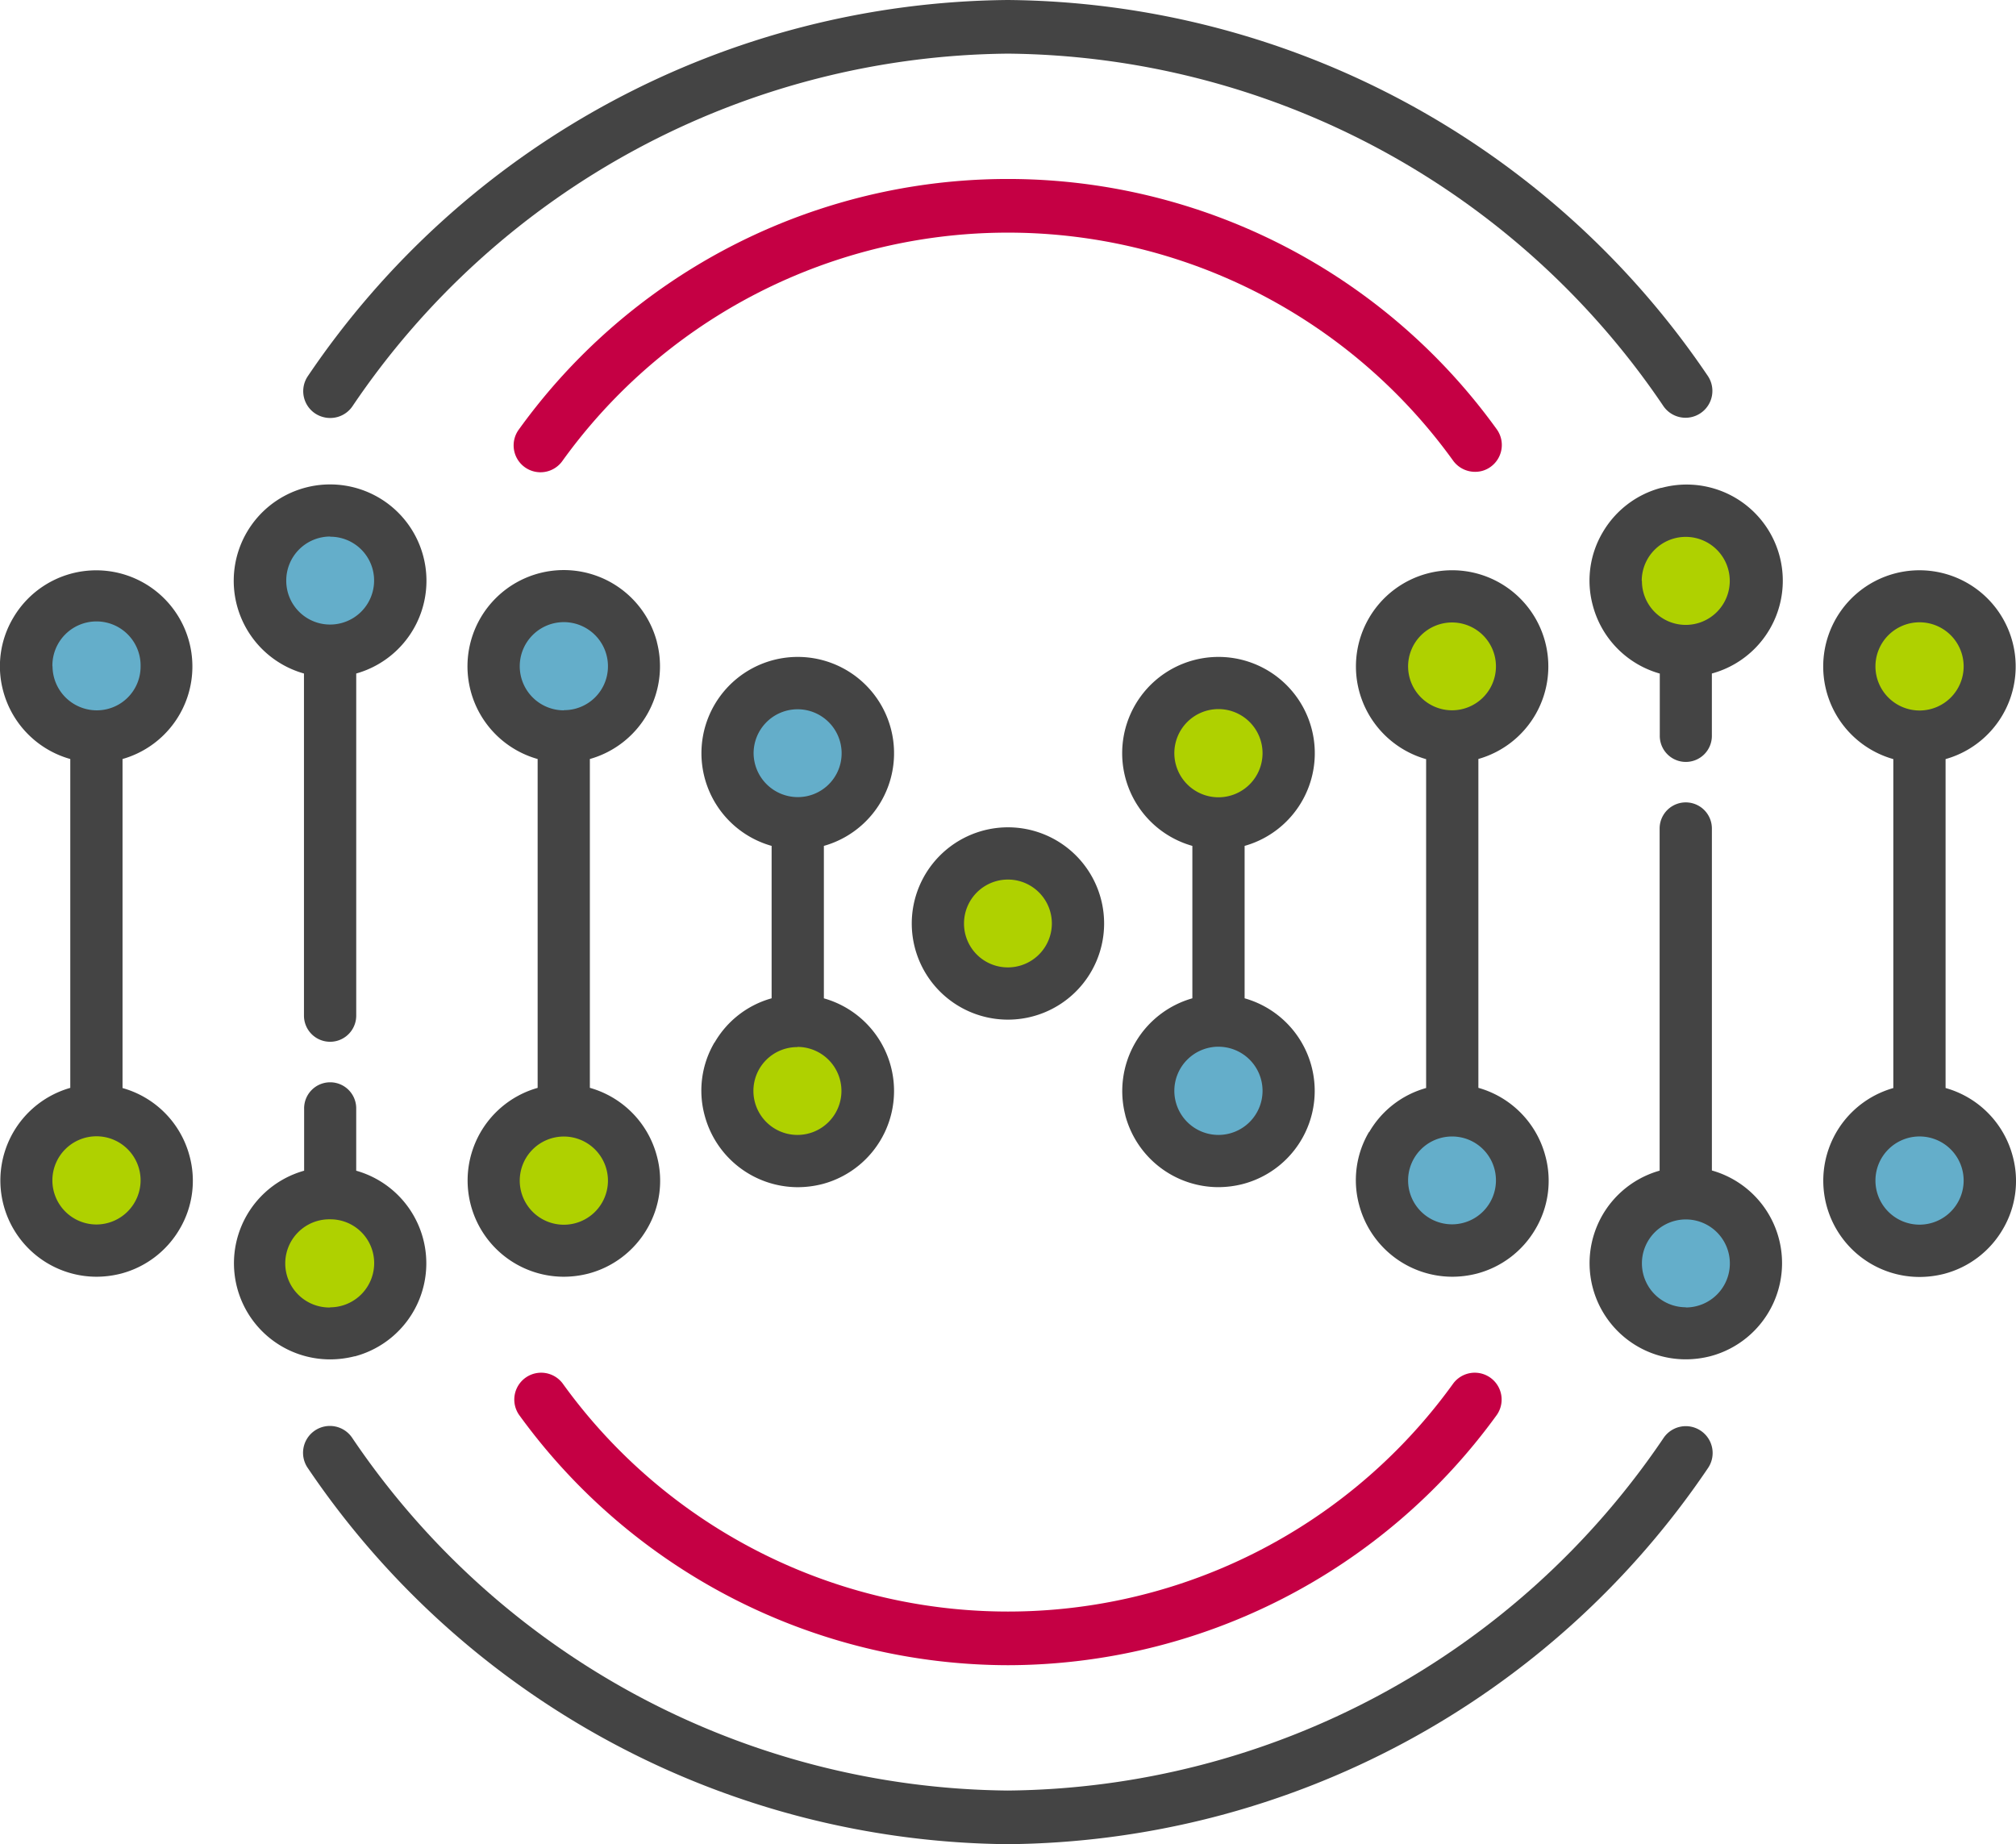 <?xml version="1.0" encoding="UTF-8"?> <svg xmlns="http://www.w3.org/2000/svg" id="icon_cell_line_genetic" data-name="icon_cell line genetic" width="110.527" height="101.12" viewBox="0 0 110.527 101.12"><path id="Path_10716" data-name="Path 10716" d="M18.825,29.42a3.847,3.847,0,0,0-3.845,3.845h0a3.845,3.845,0,1,0,3.845-3.845Z" transform="translate(-0.725 -1.418)" fill="#64aeca"></path><path id="Path_10717" data-name="Path 10717" d="M32.285,34.35A3.845,3.845,0,1,0,36.131,38.2,3.847,3.847,0,0,0,32.285,34.35Z" transform="translate(-1.373 -1.656)" fill="#64aeca"></path><path id="Path_10718" data-name="Path 10718" d="M5.365,34.35A3.847,3.847,0,0,0,1.52,38.2h0A3.845,3.845,0,1,0,5.365,34.35Z" transform="translate(-0.076 -1.656)" fill="#64aeca"></path><path id="Path_10719" data-name="Path 10719" d="M45.755,39.36h0A3.845,3.845,0,1,0,49.6,43.205,3.847,3.847,0,0,0,45.755,39.36Z" transform="translate(-2.021 -1.896)" fill="#64aeca"></path><path id="Path_10720" data-name="Path 10720" d="M69.985,58.81a3.845,3.845,0,1,0,3.845,3.845A3.847,3.847,0,0,0,69.985,58.81Z" transform="translate(-3.189 -2.834)" fill="#64aeca"></path><path id="Path_10721" data-name="Path 10721" d="M110.375,63.97a3.845,3.845,0,1,0,3.845,3.845A3.847,3.847,0,0,0,110.375,63.97Z" transform="translate(-5.137 -3.084)" fill="#64aeca"></path><path id="Path_10722" data-name="Path 10722" d="M96.915,68.74h0a3.845,3.845,0,1,0,3.845,3.845A3.847,3.847,0,0,0,96.915,68.74Z" transform="translate(-4.488 -3.313)" fill="#64aeca"></path><path id="Path_10723" data-name="Path 10723" d="M83.445,63.97h0a3.845,3.845,0,1,0,3.845,3.845A3.847,3.847,0,0,0,83.445,63.97Z" transform="translate(-3.838 -3.084)" fill="#64aeca"></path><path id="Path_10724" data-name="Path 10724" d="M57.865,49.16a3.845,3.845,0,1,0,3.845,3.845A3.847,3.847,0,0,0,57.865,49.16Z" transform="translate(-2.605 -2.369)" fill="#afd100"></path><path id="Path_10725" data-name="Path 10725" d="M45.755,58.81a3.847,3.847,0,0,0-3.845,3.845h0a3.845,3.845,0,1,0,3.845-3.845Z" transform="translate(-2.021 -2.834)" fill="#afd100"></path><path id="Path_10726" data-name="Path 10726" d="M18.825,68.74a3.845,3.845,0,1,0,3.845,3.845A3.847,3.847,0,0,0,18.825,68.74Z" transform="translate(-0.725 -3.313)" fill="#afd100"></path><path id="Path_10727" data-name="Path 10727" d="M5.355,63.97A3.845,3.845,0,1,0,9.2,67.815,3.847,3.847,0,0,0,5.355,63.97Z" transform="translate(-0.074 -3.084)" fill="#afd100"></path><path id="Path_10728" data-name="Path 10728" d="M32.285,63.97a3.845,3.845,0,1,0,3.845,3.845A3.847,3.847,0,0,0,32.285,63.97Z" transform="translate(-1.373 -3.084)" fill="#afd100"></path><path id="Path_10729" data-name="Path 10729" d="M110.375,34.35a3.845,3.845,0,1,0,3.845,3.845A3.847,3.847,0,0,0,110.375,34.35Z" transform="translate(-5.137 -1.656)" fill="#afd100"></path><path id="Path_10730" data-name="Path 10730" d="M96.915,29.42a3.845,3.845,0,1,0,3.845,3.845h0a3.847,3.847,0,0,0-3.845-3.845Z" transform="translate(-4.488 -1.418)" fill="#afd100"></path><path id="Path_10731" data-name="Path 10731" d="M83.455,34.35A3.845,3.845,0,1,0,87.3,38.2,3.847,3.847,0,0,0,83.455,34.35Z" transform="translate(-3.84 -1.656)" fill="#afd100"></path><path id="Path_10732" data-name="Path 10732" d="M69.985,39.36a3.845,3.845,0,1,0,3.845,3.845A3.847,3.847,0,0,0,69.985,39.36Z" transform="translate(-3.189 -1.896)" fill="#afd100"></path><path id="Path_10733" data-name="Path 10733" d="M95.5,28.092a5.272,5.272,0,0,0-3.217,2.446,5.2,5.2,0,0,0-.543,4,5.281,5.281,0,0,0,3.674,3.741v3.379a1.428,1.428,0,1,0,2.855,0V38.276A5.273,5.273,0,0,0,95.5,28.1Zm-1.076,5.1a2.413,2.413,0,1,1,2.418,2.418h0A2.4,2.4,0,0,1,94.435,33.2Z" transform="translate(-4.416 -1.346)" fill="#444"></path><path id="Path_10734" data-name="Path 10734" d="M20.1,77.381A5.278,5.278,0,0,0,20.181,67.2V63.818a1.428,1.428,0,1,0-2.855,0V67.2a5.271,5.271,0,0,0,1.428,10.346,5.463,5.463,0,0,0,1.342-.171Zm-1.342-2.56V74.7a2.418,2.418,0,1,1,0-4.835,2.4,2.4,0,0,1,2.408,2.408,2.421,2.421,0,0,1-2.418,2.418v.124h0Z" transform="translate(-0.652 -3.008)" fill="#444"></path><path id="Path_10735" data-name="Path 10735" d="M6.72,61.232V43.2a5.274,5.274,0,1,0-6-7.729,5.2,5.2,0,0,0-.543,4A5.285,5.285,0,0,0,3.855,43.2V61.232A5.279,5.279,0,0,0,5.283,71.588a5.481,5.481,0,0,0,1.352-.171,5.272,5.272,0,0,0,3.217-2.446,5.2,5.2,0,0,0,.543-4A5.268,5.268,0,0,0,6.72,61.242ZM2.875,38.123a2.418,2.418,0,1,1,4.835,0A2.4,2.4,0,0,1,5.3,40.531a2.427,2.427,0,0,1-2.418-2.418Zm2.418,30.6v0A2.418,2.418,0,1,1,7.71,66.305a2.427,2.427,0,0,1-2.418,2.418Z" transform="translate(-0.002 -1.582)" fill="#444"></path><path id="Path_10736" data-name="Path 10736" d="M17.315,38.266v18.77a1.432,1.432,0,0,0,2.865,0V38.276a5.283,5.283,0,1,0-2.865,0Zm1.437-7.491h0a2.4,2.4,0,0,1,2.408,2.408,2.411,2.411,0,0,1-2.408,2.408h0a2.4,2.4,0,0,1-2.408-2.418,2.411,2.411,0,0,1,2.408-2.408Z" transform="translate(-0.65 -1.346)" fill="#444"></path><path id="Path_10737" data-name="Path 10737" d="M111.73,61.232V43.205a5.276,5.276,0,1,0-2.865,0V61.242A5.279,5.279,0,0,0,110.3,71.6a5.481,5.481,0,0,0,1.352-.171,5.272,5.272,0,0,0,3.217-2.446,5.2,5.2,0,0,0,.543-4,5.281,5.281,0,0,0-3.674-3.741Zm-3.845-23.11A2.418,2.418,0,1,1,110.3,40.54,2.421,2.421,0,0,1,107.885,38.123Zm2.418,30.61a2.418,2.418,0,1,1,2.418-2.418A2.421,2.421,0,0,1,110.3,68.732Z" transform="translate(-5.064 -1.582)" fill="#444"></path><path id="Path_10738" data-name="Path 10738" d="M52.52,52.933a5.273,5.273,0,1,0,5.273-5.273A5.279,5.279,0,0,0,52.52,52.933Zm7.681,0h0a2.411,2.411,0,0,1-2.408,2.408h0a2.4,2.4,0,0,1-2.408-2.408,2.408,2.408,0,1,1,4.816,0Z" transform="translate(-2.533 -2.297)" fill="#444"></path><path id="Path_10739" data-name="Path 10739" d="M41.123,58.98a5.2,5.2,0,0,0-.543,4,5.293,5.293,0,0,0,5.1,3.94,5.481,5.481,0,0,0,1.352-.171,5.278,5.278,0,0,0,.086-10.184V48.206a5.28,5.28,0,1,0-2.865,0v8.357a5.23,5.23,0,0,0-3.122,2.418Zm2.142-15.847a2.413,2.413,0,0,1,4.826-.01,2.4,2.4,0,0,1-2.408,2.408v0a2.425,2.425,0,0,1-2.418-2.408Zm2.408,16.095h0a2.413,2.413,0,1,1-2.418,2.418,2.4,2.4,0,0,1,2.408-2.408Z" transform="translate(-1.949 -1.824)" fill="#444"></path><path id="Path_10740" data-name="Path 10740" d="M64.811,62.978a5.287,5.287,0,0,0,5.1,3.94,5.463,5.463,0,0,0,1.342-.171,5.277,5.277,0,0,0,.1-10.184V48.206a5.28,5.28,0,1,0-2.865,0v8.357a5.289,5.289,0,0,0-3.674,6.415ZM67.5,43.123a2.418,2.418,0,1,1,2.418,2.418A2.421,2.421,0,0,1,67.5,43.123Zm2.418,16.095A2.418,2.418,0,1,1,67.5,61.635a2.421,2.421,0,0,1,2.418-2.418Z" transform="translate(-3.117 -1.824)" fill="#444"></path><path id="Path_10741" data-name="Path 10741" d="M78.823,63.65a5.2,5.2,0,0,0-.543,4,5.293,5.293,0,0,0,5.1,3.94,5.481,5.481,0,0,0,1.352-.171,5.272,5.272,0,0,0,3.217-2.446,5.2,5.2,0,0,0,.543-4,5.281,5.281,0,0,0-3.674-3.741V43.2a5.274,5.274,0,1,0-6.539-3.731,5.3,5.3,0,0,0,3.674,3.741V61.242a5.23,5.23,0,0,0-3.122,2.418Zm2.142-25.527a2.411,2.411,0,0,1,2.408-2.408h0a2.408,2.408,0,1,1,0,4.816h0a2.411,2.411,0,0,1-2.408-2.408ZM83.373,63.9h0a2.4,2.4,0,0,1,2.408,2.408A2.408,2.408,0,1,1,83.373,63.9Z" transform="translate(-3.766 -1.584)" fill="#444"></path><path id="Path_10742" data-name="Path 10742" d="M98.27,66.418V47.658a1.432,1.432,0,0,0-2.865,0v18.76a5.272,5.272,0,0,0,1.437,10.346,5.463,5.463,0,0,0,1.342-.171,5.278,5.278,0,0,0,.086-10.184Zm-1.428,7.491h0a2.408,2.408,0,1,1,0-4.816,2.413,2.413,0,0,1,0,4.826Z" transform="translate(-4.416 -2.229)" fill="#444"></path><path id="Path_10743" data-name="Path 10743" d="M37.314,36.78A5.279,5.279,0,1,0,30.775,43.2V61.232A5.278,5.278,0,0,0,32.2,71.588a5.481,5.481,0,0,0,1.352-.171,5.272,5.272,0,0,0,3.217-2.446,5.2,5.2,0,0,0,.543-4,5.281,5.281,0,0,0-3.674-3.741V43.2a5.281,5.281,0,0,0,3.674-6.415ZM34.63,66.315A2.418,2.418,0,1,1,32.212,63.9,2.421,2.421,0,0,1,34.63,66.315ZM32.212,40.531v0a2.418,2.418,0,1,1,2.418-2.418,2.4,2.4,0,0,1-2.408,2.408Z" transform="translate(-1.299 -1.582)" fill="#444"></path><path id="Path_10744" data-name="Path 10744" d="M94.1,82.417a1.47,1.47,0,0,0-2.046.381A43.86,43.86,0,0,1,56.1,102.138,43.836,43.836,0,0,1,20.154,82.8a1.472,1.472,0,1,0-2.427,1.666A46.817,46.817,0,0,0,56.1,105.079,46.818,46.818,0,0,0,94.48,84.463,1.47,1.47,0,0,0,94.1,82.417Z" transform="translate(-0.844 -3.959)" fill="#444"></path><path id="Path_10745" data-name="Path 10745" d="M18.108,22.662a1.5,1.5,0,0,0,.838.257,1.47,1.47,0,0,0,1.218-.638A43.83,43.83,0,0,1,56.1,2.941a43.836,43.836,0,0,1,35.95,19.341,1.472,1.472,0,0,0,2.427-1.666A46.8,46.8,0,0,0,56.1,0,46.8,46.8,0,0,0,17.727,20.616,1.47,1.47,0,0,0,18.108,22.662Z" transform="translate(-0.844)" fill="#444"></path><path id="Path_10746" data-name="Path 10746" d="M82.3,26.367a1.484,1.484,0,0,1-1.2-.609,30.082,30.082,0,0,0-48.827,0,1.473,1.473,0,1,1-2.389-1.723,33.033,33.033,0,0,1,53.606,0,1.476,1.476,0,0,1-.333,2.056,1.436,1.436,0,0,1-.857.276Z" transform="translate(-1.43 -0.496)" fill="#c50044"></path><path id="Path_10747" data-name="Path 10747" d="M56.689,95.117a33.158,33.158,0,0,1-26.8-13.725,1.473,1.473,0,0,1,2.389-1.723,30.082,30.082,0,0,0,48.827,0,1.473,1.473,0,0,1,2.389,1.723,33.158,33.158,0,0,1-26.8,13.725Z" transform="translate(-1.43 -3.811)" fill="#c50044"></path></svg> 